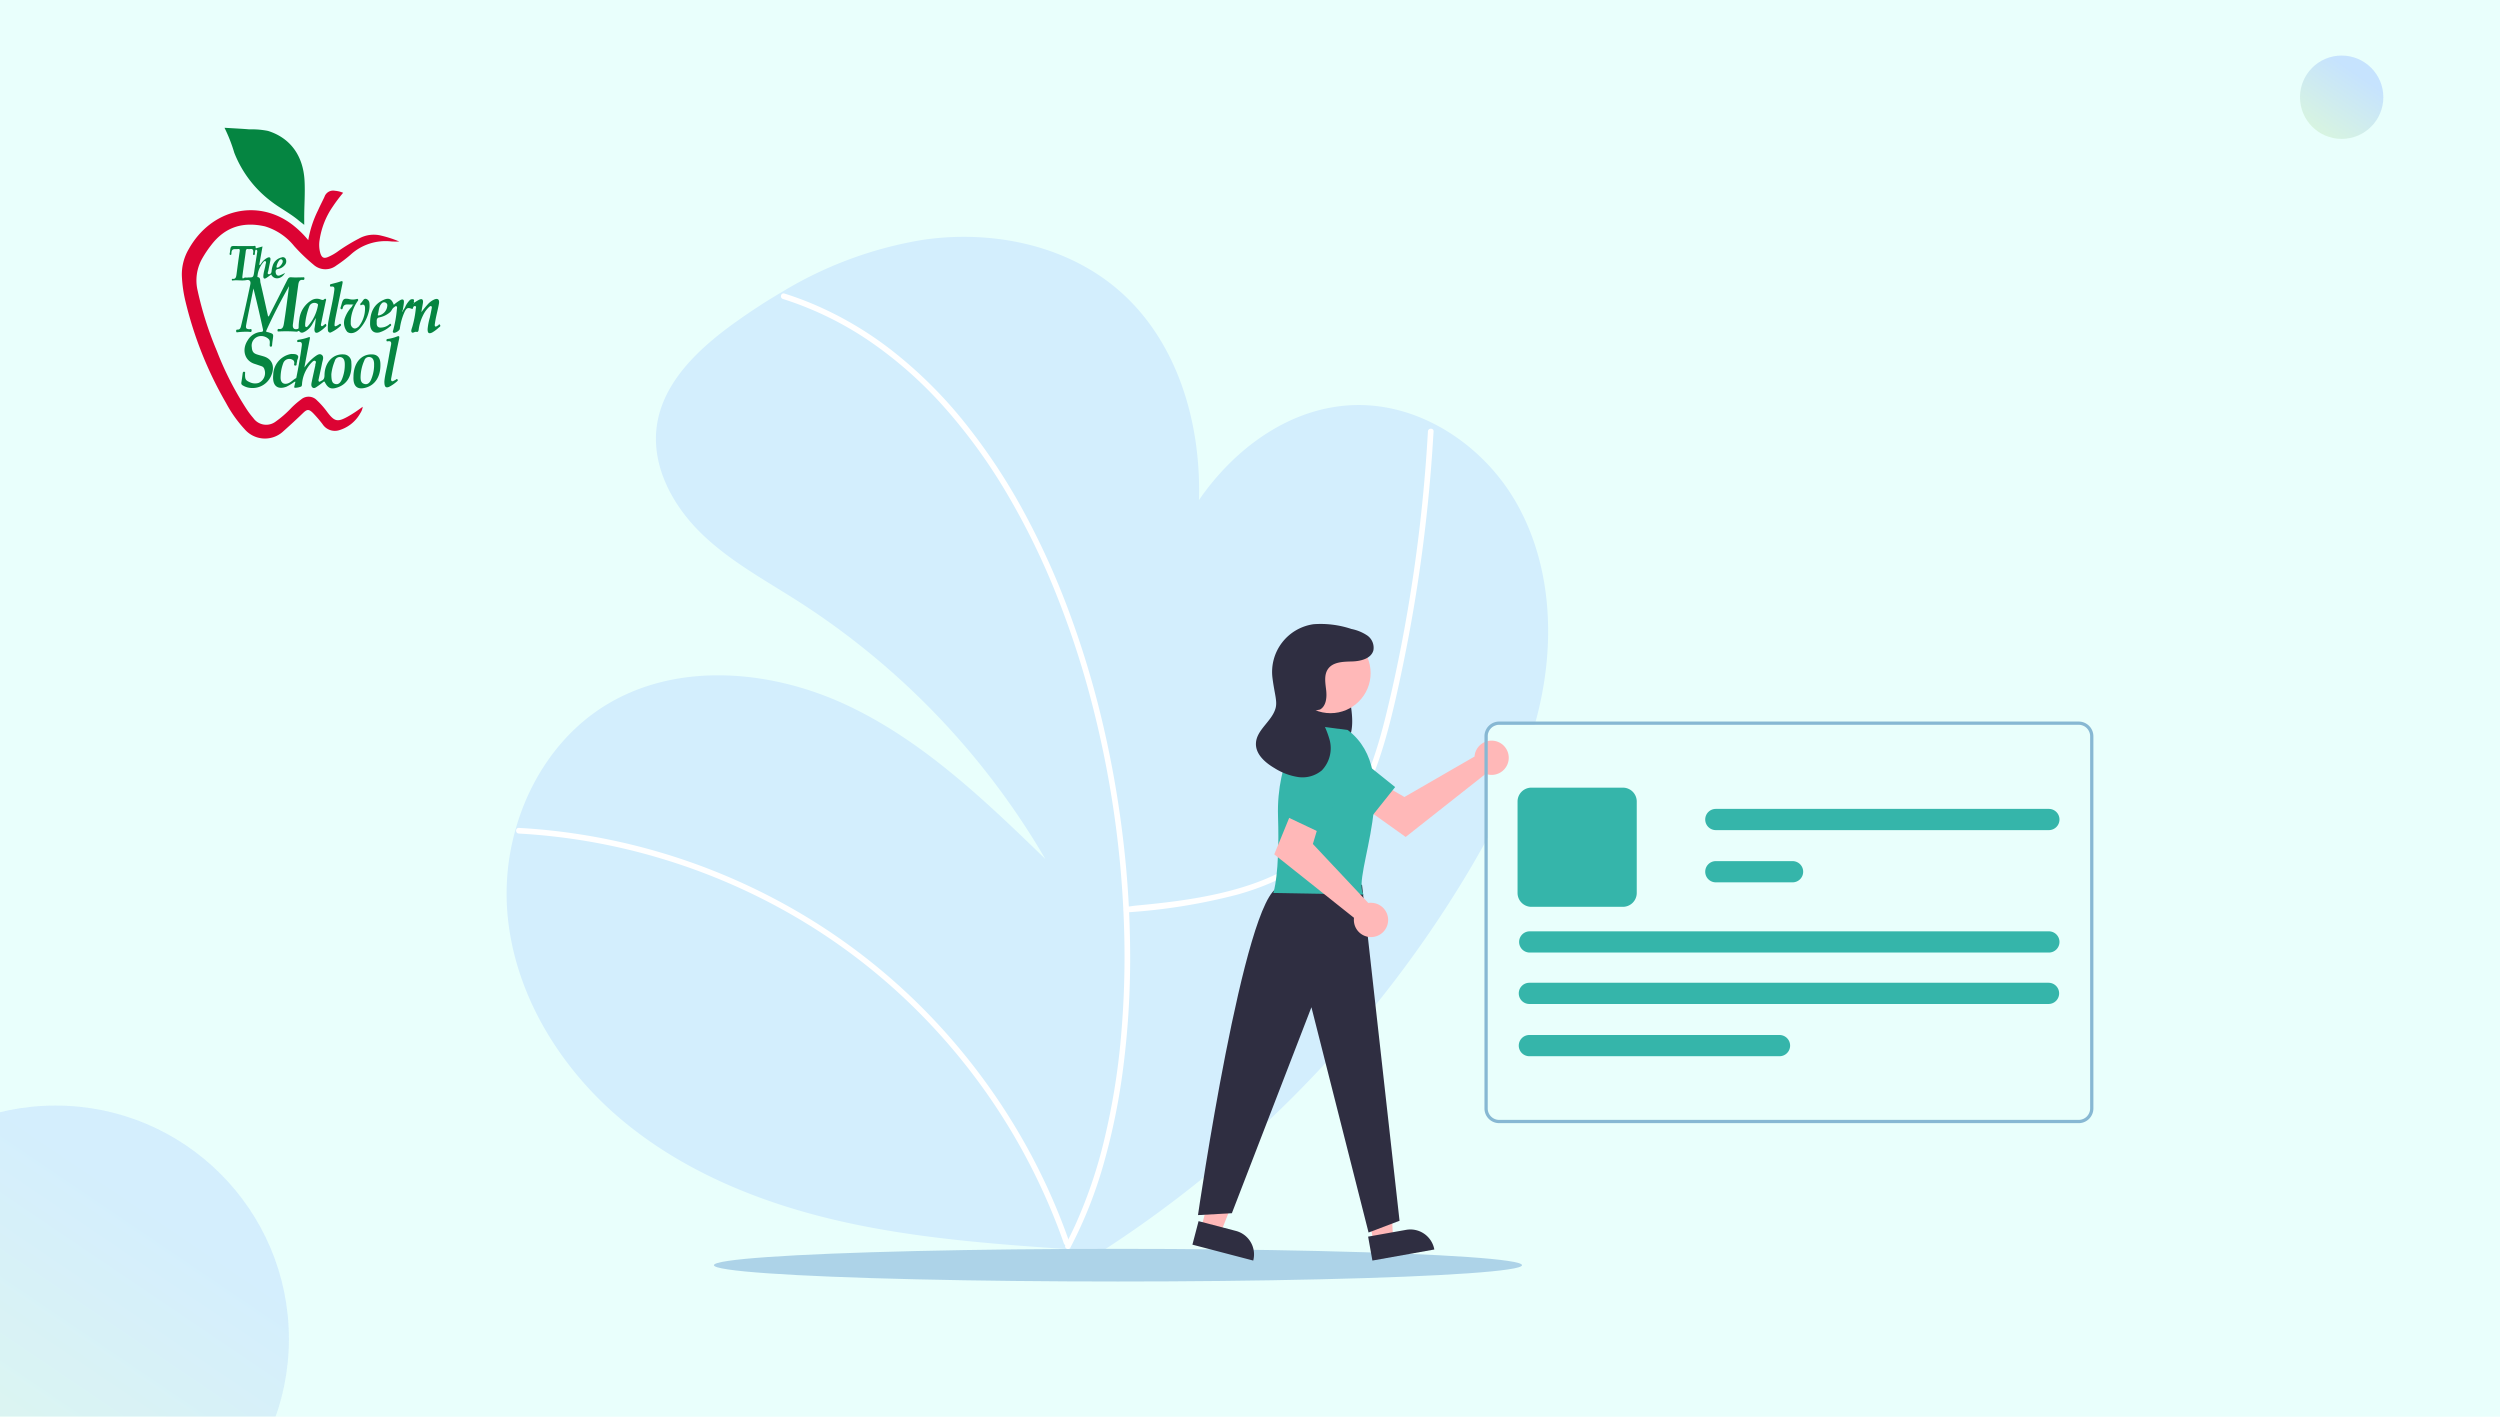 <?xml version="1.0" encoding="UTF-8"?> <svg xmlns="http://www.w3.org/2000/svg" xmlns:xlink="http://www.w3.org/1999/xlink" width="450" height="255" viewBox="0 0 450 255"><defs><linearGradient id="linear-gradient" x1="0.721" y1="0.248" x2="0.212" y2="1" gradientUnits="objectBoundingBox"><stop offset="0" stop-color="#b2d3ff"></stop><stop offset="1" stop-color="#d0f1cd"></stop></linearGradient><clipPath id="clip-path"><rect id="Rectangle_32" data-name="Rectangle 32" width="450" height="255" transform="translate(221 610)" fill="#d3edf5"></rect></clipPath></defs><g id="Microsoft-Malvern_School" data-name="Microsoft-Malvern School" transform="translate(-687 -4844)"><g id="Group_4996" data-name="Group 4996" transform="translate(-195 4621)"><rect id="Rectangle_31" data-name="Rectangle 31" width="450" height="255" transform="translate(882 223)" fill="#e9fffc"></rect><circle id="Ellipse_15" data-name="Ellipse 15" cx="7.5" cy="7.5" r="7.5" transform="translate(1296 233)" opacity="0.63" fill="url(#linear-gradient)"></circle><g id="Mask_Group_6" data-name="Mask Group 6" transform="translate(661 -387)" opacity="0.634" clip-path="url(#clip-path)"><circle id="Ellipse_16" data-name="Ellipse 16" cx="42" cy="42" r="42" transform="translate(189 809)" opacity="0.61" fill="url(#linear-gradient)"></circle></g></g><g id="ZVChhe.tif" transform="translate(-513.116 3538.427)"><g id="Group_5005" data-name="Group 5005" transform="translate(1232.85 1328.573)"><path id="Path_18139" data-name="Path 18139" d="M1255.6,1416.911a19.515,19.515,0,0,1,1.75-5.35c.366-.829.785-1.626,1.172-2.443a1.643,1.643,0,0,1,1.868-1.1,4.852,4.852,0,0,1,1.49.365,28.52,28.52,0,0,0-1.894,2.527,14.18,14.18,0,0,0-2.338,5.945,5.485,5.485,0,0,0,.13,2.411c.255.779.6.966,1.279.72a9.268,9.268,0,0,0,2.059-1.183,33.212,33.212,0,0,1,3.587-2.167,5.484,5.484,0,0,1,4.1-.524,20.367,20.367,0,0,1,3.174,1.039,12.317,12.317,0,0,1-1.417-.008,9.307,9.307,0,0,0-7.405,2.446,24.54,24.54,0,0,1-2.491,1.88,3.2,3.2,0,0,1-4.132-.161,32.367,32.367,0,0,1-3.473-3.339,10.713,10.713,0,0,0-5.253-3.541c-3.744-.841-7.1-.063-9.732,3.445a19.553,19.553,0,0,0-1.624,2.453,7.983,7.983,0,0,0-.778,5.588,61.37,61.37,0,0,0,3.468,10.917,56.8,56.8,0,0,0,5.378,10.523,14.729,14.729,0,0,0,1.185,1.565,2.83,2.83,0,0,0,4.07.62,18.438,18.438,0,0,0,2.781-2.432,15.1,15.1,0,0,1,1.768-1.526,2.06,2.06,0,0,1,2.851.168,14.885,14.885,0,0,1,1.865,2.124c1.272,1.673,1.811,1.811,3.564.862.479-.26.946-.551,1.406-.852s.9-.632,1.4-.983a2.741,2.741,0,0,1-.437,1.156,6.45,6.45,0,0,1-3.985,3.113,2.64,2.64,0,0,1-2.815-1.144,22.728,22.728,0,0,0-1.7-1.984c-.733-.719-1.053-.744-1.787-.032-1.169,1.132-2.363,2.224-3.568,3.3a4.828,4.828,0,0,1-7-.408,22.707,22.707,0,0,1-3.311-4.679,68.218,68.218,0,0,1-7.273-18.159,23.978,23.978,0,0,1-.682-4.746,8.981,8.981,0,0,1,1.223-4.766c4.027-7.228,12.433-9.209,18.693-4.409A17.49,17.49,0,0,1,1255.6,1416.911Z" transform="translate(-1232.85 -1396.682)" fill="#dc0333"></path><path id="Path_18140" data-name="Path 18140" d="M1301.125,1346.047c-.376-.3-.687-.527-.984-.778-1.635-1.378-3.516-2.281-5.177-3.61a20.157,20.157,0,0,1-6.435-8.61,28.1,28.1,0,0,0-1.754-4.477c1.546.1,3.009.161,4.469.285a15,15,0,0,1,3.365.281c3.816,1.2,6.322,4.242,6.575,8.963.123,2.284-.071,4.565-.06,6.848C1301.126,1345.281,1301.125,1345.612,1301.125,1346.047Z" transform="translate(-1279.099 -1328.573)" fill="#058541"></path><path id="Path_18141" data-name="Path 18141" d="M1303.787,1485.4c-1.413,2.483-2.728,5.033-3.925,7.665-.136.3-.063.382.194.385a.79.79,0,0,1,.2.064c.854.258.864.279.713,1.273-.051.332-.093.667-.117,1-.013.188-.044.29-.233.286-.208,0-.2-.15-.2-.316,0-.383.121-.785-.228-1.09a1.953,1.953,0,0,0-1.44-.5,1.706,1.706,0,0,0-1.554,2c.048.737.268,1.076.878,1.286.425.146.862.245,1.29.379,1.537.479,2.046,1.868,1.3,3.518a3.638,3.638,0,0,1-3.673,2.154,3.143,3.143,0,0,1-1.419-.458.449.449,0,0,1-.257-.509c.092-.545.165-1.095.237-1.644.027-.206.085-.329.291-.3.232.029.143.208.14.353-.02,1.008.088,1.2.905,1.551a2.171,2.171,0,0,0,1.514.11,1.942,1.942,0,0,0,1.058-2.467.761.761,0,0,0-.508-.546c-.424-.148-.849-.294-1.276-.431-1.773-.57-2.339-2.548-1.2-4.259a3.033,3.033,0,0,1,2.357-1.482c.33-.024.451-.107.359-.53-.521-2.384-1.058-4.763-1.7-7.292-.21,1.034-.391,1.919-.568,2.8-.248,1.237-.506,2.471-.733,3.712-.119.651,0,.78.546.827.15.013.427-.176.427.211,0,.407-.292.268-.46.247a12.915,12.915,0,0,0-1.945.068c-.148,0-.358.153-.378-.2-.016-.277.145-.264.3-.264.329,0,.476-.224.561-.57.619-2.5,1.163-5.017,1.686-7.543.129-.621-.144-.9-.672-.8-.827.166-1.666-.048-2.5.08a.124.124,0,0,1-.157-.11c-.017-.125.056-.206.143-.194.588.082.65-.384.715-.881.177-1.354.355-2.708.56-4.057.055-.36-.022-.461-.317-.423a4.565,4.565,0,0,1-.564.016c-.363,0-.577.176-.6.628-.008.157.03.443-.184.41-.264-.042-.1-.323-.088-.482.12-1.167.126-1.145,1.133-1.118,1.026.027,2.052.005,3.079.005.181,0,.432-.168.414.273-.008.2.137.116.224.092.315-.086.629-.178,1.012-.288l-.587,3.318c.228.026.3-.218.413-.359a2.965,2.965,0,0,1,1.1-.948c.369-.15.579-.022.492.466-.111.621-.258,1.234-.366,1.855-.039.223-.246.583.024.657.226.061.545-.1.558-.568a3.863,3.863,0,0,1,.19-.922,2.13,2.13,0,0,1,1.585-1.516.572.572,0,0,1,.795.331.988.988,0,0,1-.2,1.038,1.944,1.944,0,0,1-1.169.69c-.409.056-.537.287-.453.712s.365.574.7.465a8.991,8.991,0,0,0,.981-.453c-.684,1.192-2.021,1.284-2.506.274a10.358,10.358,0,0,1-.913.655c-.319.182-.522.084-.494-.4.039-.682.285-1.305.385-1.969.034-.224.2-.534.009-.659-.219-.143-.4.172-.539.346a4.391,4.391,0,0,0-.9,2.231c-.014.1-.054.258.023.267.567.067.415.648.5,1,.484,2.021.922,4.057,1.377,6.1.222-.076.262-.3.343-.454q1.574-3.069,3.126-6.152c.175-.35.347-.491.72-.458.679.06,1.366.013,2.049.01.125,0,.288-.1.3.168.013.239-.1.325-.284.3-.574-.093-.746.319-.821.864-.323,2.372-.655,4.743-.967,7.117-.094.719.224,1.005.844.845.193-.05.192-.179.187-.344a9.069,9.069,0,0,1,.129-1.418,4.577,4.577,0,0,1,2.179-3.4,1.849,1.849,0,0,1,1.691-.134c.206.067.384.136.576-.027.092-.078.207-.184.322-.06s.014.253-.014.384q-.412,1.966-.814,3.935c-.035.17-.114.386.014.508.165.155.3-.064.457-.131.13-.057.233-.4.4-.122.148.247-.057.384-.208.517a5.539,5.539,0,0,1-1.156.877c-.5.249-.755.035-.734-.6a18.511,18.511,0,0,0,.248-1.966c-.242.425-.408.715-.572,1.006a3.476,3.476,0,0,1-1.345,1.427c-.335.18-.694.388-1.036-.025-.169-.2-.307.081-.486.062a24.414,24.414,0,0,0-3.175-.043c-.141,0-.279.071-.276-.194,0-.215.1-.282.261-.259.651.1.794-.391.891-.991.344-2.127.611-4.269.883-6.409a.261.261,0,0,0,0-.256Zm-7.3-1.781c.991,0,.991,0,1.152-1.079.029-.2.052-.392.082-.587.149-.955.3-1.91.446-2.866.022-.149.054-.327-.092-.429-.074-.051-.194-.058-.229.033a2.669,2.669,0,0,0-.087.46c-.029.158.05.419-.177.416-.26,0-.141-.281-.126-.413.06-.539-.13-.73-.575-.649a1.055,1.055,0,0,1-.358,0c-.288-.048-.379.109-.414.423-.076.687-.186,1.37-.281,2.054-.11.8-.224,1.6-.323,2.409-.022.18-.01.54.206.361C1296,1483.516,1296.271,1483.713,1296.491,1483.622Zm10.315,8.3c.022.243-.067.522.15.616.169.073.311-.129.43-.263a7.573,7.573,0,0,0,1.713-3.584c.031-.154.043-.248-.091-.341a.988.988,0,0,0-1.459.474A12.015,12.015,0,0,0,1306.806,1491.921Zm-4.038-11.21a.345.345,0,0,0-.176-.33.33.33,0,0,0-.419.114,2.574,2.574,0,0,0-.514,1.135c-.031.129-.029.221.129.223C1302.151,1481.856,1302.775,1481.139,1302.768,1480.71Z" transform="translate(-1284.608 -1456.674)" fill="#058541"></path><path id="Path_18142" data-name="Path 18142" d="M1353.878,1598.729a9.044,9.044,0,0,1,1.741-1.862c.438-.3.94-.772,1.406-.387.424.35.119,1,.021,1.5-.18.928-.4,1.847-.589,2.771-.035.168-.11.381.034.5s.281-.065.421-.121c.427-.173.575-.457.581-1.038.023-2.281,1.546-3.872,3.467-3.721a1.416,1.416,0,0,1,1.362,1.469c.194,2.525-.894,4.121-2.918,4.6-.854.2-1.362-.117-1.832-1.04-.107-.211-.179-.156-.311-.052-.354.277-.71.551-1.079.8-.262.177-.561.421-.855.174s-.209-.649-.137-.995c.19-.925.4-1.845.6-2.767a1.2,1.2,0,0,0,.049-.291c-.009-.245.241-.553,0-.711s-.484.105-.672.285a6.292,6.292,0,0,0-1.689,3.516c-.053.281.012.694-.214.809a3.266,3.266,0,0,1-1.052.212c-.174.024-.184-.127-.149-.279.062-.265.126-.529.193-.807-.2-.049-.3.113-.422.186a9.059,9.059,0,0,1-1.184.7c-1.311.511-2.608.154-2.389-2.115a3.887,3.887,0,0,1,3.118-3.754.751.751,0,0,1,.152-.022c.374.027.8-.031,1.091.233.355.325-.083.73-.068,1.112a.346.346,0,0,1-.03.173c-.108.189.06.6-.3.576s-.124-.371-.172-.562a.646.646,0,0,0-.143-.357,1.152,1.152,0,0,0-1.835.458,7.437,7.437,0,0,0-.488,2.6c-.007.858.448,1.267,1.171,1.106.623-.139,1.055-.7,1.615-.984.052-.026.066-.173.085-.267.369-1.835.69-3.681.941-5.544.072-.532-.053-.751-.523-.7-.1.011-.3.111-.3-.168,0-.187.109-.211.238-.233a9.12,9.12,0,0,0,1.8-.446c.329-.128.262.131.218.36q-.436,2.265-.863,4.532C1353.934,1598.363,1353.908,1598.546,1353.878,1598.729Zm4.845,1.189c0,1.3.188,1.66.74,1.787.506.116.907-.2,1.2-.949a6.716,6.716,0,0,0,.476-2.767c-.024-.53-.181-.982-.68-1.118a.919.919,0,0,0-1.121.693A8.5,8.5,0,0,0,1358.723,1599.918Z" transform="translate(-1331.814 -1555.577)" fill="#058541"></path><path id="Path_18143" data-name="Path 18143" d="M1475.151,1545.882a7.828,7.828,0,0,1,1.216-.871c.465-.21.654-.062.6.513-.042.442-.13.878-.214,1.421a2.669,2.669,0,0,0,.548-.886,4.346,4.346,0,0,1,.681-.962.647.647,0,0,1,.717-.191c.248.116-.058.407.129.6a8.364,8.364,0,0,1,.915-.549c.529-.237.755,0,.648.642-.088.533-.2,1.061-.269,1.61a16.194,16.194,0,0,1,1.155-1.421,3.4,3.4,0,0,1,1.2-.879c.636-.238.936.044.795.813-.149.814-.352,1.614-.523,2.422-.077.365-.14.735-.194,1.105-.026.173-.074.4.046.512.156.14.306-.09.464-.125s.22-.411.4-.144-.072.372-.213.485a6.276,6.276,0,0,1-1.2.9c-.6.28-.831.093-.809-.655a10.984,10.984,0,0,1,.394-2.026q.176-.806.33-1.62c.027-.145.087-.339-.057-.433-.129-.085-.264.014-.377.111a4.789,4.789,0,0,0-1.093,1.481,8.186,8.186,0,0,0-.807,2.618c-.047.339-.163.473-.426.4-.308-.082-.691.385-.876-.009-.108-.23.1-.673.189-1.011a18.3,18.3,0,0,0,.592-3.132c.014-.161.127-.4-.068-.471s-.381.059-.427.3-.144.209-.294.154c-.638-.233-.871-.132-1.211.536a10.625,10.625,0,0,0-.875,3.092c-.058.345-.914.858-1.162.676-.179-.131-.06-.32-.021-.48a21.655,21.655,0,0,0,.657-3.721c.012-.184.1-.433-.08-.535-.164-.092-.311.108-.457.2-.313.2-.41.626-.695.862a4.139,4.139,0,0,1-1.919.933c-.6.105-.465.613-.482,1.037-.019.468.183.759.595.8a2.492,2.492,0,0,0,1.6-.511c.113-.074.247-.309.379-.053.1.2-.075.274-.183.356a5.137,5.137,0,0,1-1.922,1.08c-1.022.23-1.666-.388-1.663-1.592,0-2.152.775-3.518,2.4-4.255C1474.258,1544.57,1474.761,1544.8,1475.151,1545.882Zm-1.166.167a.519.519,0,0,0-.286-.544.577.577,0,0,0-.752.159c-.5.52-.472,1.287-.656,1.955-.048.176.04.187.161.186A1.936,1.936,0,0,0,1473.985,1546.049Zm2.864.941c-.035-.035-.064-.076-.073-.07a.559.559,0,0,0-.1.085c.023.02.05.061.068.057A.365.365,0,0,0,1476.849,1546.99Zm1.947-1.408c-.01-.013-.021-.037-.028-.036a.252.252,0,0,0-.062.03c.01.013.021.037.028.036A.226.226,0,0,0,1478.8,1545.582Z" transform="translate(-1437.004 -1514.019)" fill="#058541"></path><path id="Path_18144" data-name="Path 18144" d="M1449.823,1619.128c.009-2.516,1.451-4.173,3.492-4.011.838.067,1.306.619,1.352,1.594.108,2.269-.877,3.93-2.705,4.406C1450.576,1621.479,1449.739,1620.928,1449.823,1619.128Zm3.711-1.869c0-.258.006-.4,0-.536-.029-.511-.177-.952-.639-1.1a.869.869,0,0,0-1.119.581,7.672,7.672,0,0,0-.675,3.021c0,.776.234,1.1.756,1.221.457.109.875-.167,1.133-.79A6.781,6.781,0,0,0,1453.534,1617.259Z" transform="translate(-1418.932 -1574.318)" fill="#058541"></path><path id="Path_18145" data-name="Path 18145" d="M1435.674,1545.729c-.317,0-.587.012-.855,0-.435-.024-.817.035-.964.622-.036.142-.089.322-.286.217-.177-.094-.136-.234-.081-.394s.1-.336.148-.505c.256-.934.429-1.07,1.276-.934a2.643,2.643,0,0,0,1.466.007.156.156,0,0,1,.221.076c.085.163-.036.257-.105.359a7,7,0,0,0-1.154,2.945,5.893,5.893,0,0,0-.05.948.956.956,0,0,0,.465.917c.324.167.6-.007.86-.2a.766.766,0,0,0,.157-.152,5.214,5.214,0,0,0,1.087-3.249c0-.45-.155-.737-.607-.584-.07.024-.144.145-.217.012a.231.231,0,0,1,.053-.307,2.464,2.464,0,0,0,.351-.431c.175-.283.374-.459.688-.329a.862.862,0,0,1,.522.744,4.208,4.208,0,0,1-.14,1.645,6.922,6.922,0,0,1-1.627,2.978c-.744.785-1.649,1-2.237.528a2.547,2.547,0,0,1-.379-2.581,5.737,5.737,0,0,1,1.049-1.741A1.285,1.285,0,0,0,1435.674,1545.729Zm.1,0c-.01-.012-.02-.033-.031-.033s-.022.019-.033.03l.047.036Z" transform="translate(-1404.886 -1513.923)" fill="#058541"></path><path id="Path_18146" data-name="Path 18146" d="M1417.856,1531.816c-.341-.006-.443-.235-.462-.543a7.231,7.231,0,0,1,.156-1.769c.333-1.781.784-3.53,1.01-5.34.06-.479-.048-.667-.458-.643-.122.007-.3.07-.323-.171-.026-.259.154-.257.3-.3.531-.141,1.069-.259,1.589-.444.413-.147.434,0,.348.414-.415,1.983-.814,3.971-1.213,5.958-.077.385-.141.776-.185,1.168-.063.573.018.632.486.382a3.825,3.825,0,0,0,.4-.26.135.135,0,0,1,.22.034.2.2,0,0,1,0,.266A6.646,6.646,0,0,1,1417.856,1531.816Z" transform="translate(-1391.117 -1494.941)" fill="#058541"></path><path id="Path_18147" data-name="Path 18147" d="M1488.93,1600.192c.093-1.095.435-2.326.659-3.585.176-.989.344-1.98.536-2.966.1-.5-.031-.71-.478-.67-.114.01-.311.1-.341-.119-.04-.293.195-.285.35-.309a6.859,6.859,0,0,0,1.541-.417c.422-.171.478-.009.387.425q-.438,2.077-.858,4.158c-.183.906-.356,1.815-.526,2.724-.043.23-.131.538.017.682.182.176.413-.053.616-.134a1.578,1.578,0,0,0,.266-.174c.092-.061.156-.03.207.074s.063.184-.031.253a6.733,6.733,0,0,1-1.527,1.067C1489.15,1601.422,1488.921,1601.171,1488.93,1600.192Z" transform="translate(-1452.476 -1554.552)" fill="#058541"></path><path id="Path_18148" data-name="Path 18148" d="M1511.719,1559.763a.367.367,0,0,1-.1.071c-.019,0-.045-.036-.068-.057a.574.574,0,0,1,.1-.085C1511.655,1559.688,1511.684,1559.729,1511.719,1559.763Z" transform="translate(-1471.875 -1526.792)" fill="#fdfefd"></path><path id="Path_18149" data-name="Path 18149" d="M1525.884,1550.084a.242.242,0,0,1-.062.03c-.008,0-.019-.023-.028-.036a.26.26,0,0,1,.062-.03C1525.863,1550.047,1525.875,1550.071,1525.884,1550.084Z" transform="translate(-1484.093 -1518.521)" fill="#fdfefd"></path><path id="Path_18150" data-name="Path 18150" d="M1449.422,1551.777l-.017.033-.047-.036c.011-.011.022-.031.033-.03S1449.411,1551.765,1449.422,1551.777Z" transform="translate(-1418.537 -1519.975)" fill="#fdfefd"></path></g></g><g id="undraw_Profile_data_re_v81r" transform="translate(778.177 4886.635)"><path id="Path_18151" data-name="Path 18151" d="M300.418,212.156q-.494,2.6-1.184,5.139c-.05.2-.106.391-.162.588h-6.4a2.059,2.059,0,0,0-2.057,2.057v18.254c-.194.361-.391.72-.588,1.078-1.017,1.851-2.075,3.682-3.156,5.489A208.677,208.677,0,0,1,215.26,316.33L217,312.4l-1.916-.132c-13.885-.949-27.816-2-41.375-5.122-14.184-3.265-28.06-8.927-39.176-18.316s-19.271-22.8-20.4-37.313a42.575,42.575,0,0,1,1.49-14.813c2.606-9.262,8.3-17.6,16.517-22.527,12.906-7.743,29.741-6.165,43.346.276s24.675,17.1,35.486,27.569a137.059,137.059,0,0,0-44.345-46.288c-6.042-3.867-12.453-7.311-17.59-12.321s-8.921-12.027-8.013-19.142c1.031-8.069,7.64-14.193,14.261-18.915,2.645-1.887,5.375-3.676,8.19-5.322a70.915,70.915,0,0,1,25.609-9.468c12.292-1.766,25.568.914,34.992,9,10.617,9.112,14.972,23.808,14.557,37.866,6.541-9.509,16.629-16.788,28.022-17.1,11.828-.317,23.07,7.155,28.994,17.4S302.631,200.534,300.418,212.156Z" transform="translate(-113.998 -130.052)" fill="#d3eefd"></path><path id="Path_18152" data-name="Path 18152" d="M492.543,334.63a105.3,105.3,0,0,0,20.04-3.222c6.507-1.841,12.768-4.924,17.4-9.956,4.982-5.413,7.672-12.443,9.569-19.442,1.058-3.9,1.927-7.858,2.747-11.816q1.335-6.441,2.372-12.939,2.065-12.935,2.948-26.022.107-1.589.2-3.178c.037-.654-.98-.652-1.017,0q-.726,12.9-2.611,25.7c-1.24,8.384-2.827,16.731-4.84,24.964-1.706,6.975-3.914,14.059-8.288,19.865-4.1,5.445-10.027,9-16.424,11.13-6.51,2.165-13.373,3.029-20.176,3.672-.834.079-1.082.154-1.917.228C491.9,333.67,491.89,334.688,492.543,334.63Z" transform="translate(-380.954 -213.034)" fill="#fff"></path><path id="Path_18153" data-name="Path 18153" d="M120.313,493.115a110.2,110.2,0,0,1,25.771,4.541,111.372,111.372,0,0,1,24,10.447A108.656,108.656,0,0,1,190.3,523.321a111.24,111.24,0,0,1,27.085,40.726q.537,1.414,1.034,2.842c.214.614,1.2.35.98-.27A111.263,111.263,0,0,0,208.6,544.172a112.707,112.707,0,0,0-15.486-19.509,109.894,109.894,0,0,0-19.771-15.778,112.227,112.227,0,0,0-49.83-16.566q-1.6-.134-3.2-.221c-.654-.036-.652.981,0,1.017Z" transform="translate(-118.103 -385.71)" fill="#fff"></path><path id="Path_18154" data-name="Path 18154" d="M282.416,165.675a59.887,59.887,0,0,1,15.721,7.683,73.829,73.829,0,0,1,13.421,11.919,98.8,98.8,0,0,1,11.113,15.316,130.662,130.662,0,0,1,8.836,17.965,162.548,162.548,0,0,1,6.435,19.54,183.7,183.7,0,0,1,5.886,40.947,162.644,162.644,0,0,1-.582,19.7,125.441,125.441,0,0,1-2.957,18.132,85.677,85.677,0,0,1-5.335,15.679q-.792,1.716-1.682,3.385c-.308.577.57,1.092.878.513a78.373,78.373,0,0,0,6-15.113,117.037,117.037,0,0,0,3.581-17.778A154.673,154.673,0,0,0,344.92,283.9a180.348,180.348,0,0,0-1.231-20.654,186.042,186.042,0,0,0-3.582-20.638,168.422,168.422,0,0,0-5.989-20.1,139.853,139.853,0,0,0-8.328-18.5A107.23,107.23,0,0,0,315.111,187.9a79.51,79.51,0,0,0-13.046-12.928,63.085,63.085,0,0,0-15.3-8.825q-2.012-.8-4.079-1.448C282.06,164.5,281.793,165.479,282.416,165.675Z" transform="translate(-232.668 -154.497)" fill="#fff"></path><ellipse id="Ellipse_853" data-name="Ellipse 853" cx="72.729" cy="2.939" rx="72.729" ry="2.939" transform="translate(37.329 182.158)" fill="#add3e8"></ellipse><path id="Path_18155" data-name="Path 18155" d="M661.434,441.019a3.085,3.085,0,0,0-.07.482l-12.623,7.282-3.068-1.766L642.4,451.3l6.564,4.678,14.4-11.361a3.084,3.084,0,1,0-1.932-3.6Z" transform="translate(-487.121 -347.96)" fill="#ffb8b8"></path><path id="Path_18156" data-name="Path 18156" d="M605.39,444.871l9.939,7.084,4.445-5.573-9.662-7.753a3.915,3.915,0,0,0-5.639.781h0A3.915,3.915,0,0,0,605.39,444.871Z" transform="translate(-459.825 -347.344)" fill="#35b5aa"></path><path id="Path_18157" data-name="Path 18157" d="M425.519,574.655l3.485.913,5.181-13.007-5.143-1.348Z" transform="translate(-300.471 -396.299)" fill="#ffb8b8"></path><path id="Path_18158" data-name="Path 18158" d="M0,0H11.322V4.375H4.375A4.375,4.375,0,0,1,0,0H0Z" transform="matrix(-0.967, -0.253, 0.253, -0.967, 134.406, 184.267)" fill="#2f2e41"></path><path id="Path_18159" data-name="Path 18159" d="M525.07,580.282l3.547-.634-.756-13.981-5.234.935Z" transform="translate(-369.044 -399.445)" fill="#ffb8b8"></path><path id="Path_18160" data-name="Path 18160" d="M0,0H11.322V4.375H4.375A4.375,4.375,0,0,1,0,0Z" transform="translate(167 182.275) rotate(169.872)" fill="#2f2e41"></path><path id="Path_18161" data-name="Path 18161" d="M606.3,393.434a3.384,3.384,0,0,1,2.012,2.135,14.9,14.9,0,0,1,.795,3.354c.335,2.132.658,4.441-.036,6.416-.813,2.315-2.98,3.527-4.86,2.957s-3.375-2.708-3.886-5.17a12.522,12.522,0,0,1,.859-7.371,5.994,5.994,0,0,1,2.248-2.886,2.218,2.218,0,0,1,2.959.617" transform="translate(-457.261 -315.414)" fill="#2f2e41"></path><path id="Path_18162" data-name="Path 18162" d="M567.034,526.948l6.752,60.473-5.576,2.117-10.285-40.552-14.319,37.078-6.1.339s8.375-57.693,14.581-59Z" transform="translate(-413.046 -410.319)" fill="#2f2e41"></path><circle id="Ellipse_854" data-name="Ellipse 854" cx="7.217" cy="7.217" r="7.217" transform="translate(141.1 71.303)" fill="#ffb8b8"></circle><path id="Path_18163" data-name="Path 18163" d="M597.056,429.683l-7.8-1.017s-5.087,6.1-4.747,16.616-.848,13.734-.848,13.734l16.262.294C597.573,456.077,607.406,437.512,597.056,429.683Z" transform="translate(-445.642 -340.917)" fill="#35b5aa"></path><path id="Path_18164" data-name="Path 18164" d="M601.653,499.078a3.092,3.092,0,0,0-.485.042L591.19,488.5l1.017-3.391-4.917-2.2-3.052,7.46,14.355,11.419a3.084,3.084,0,1,0,3.06-2.7Z" transform="translate(-446.049 -379.217)" fill="#ffb8b8"></path><path id="Path_18165" data-name="Path 18165" d="M595.207,440.342l-4.621,11.3,6.443,3.052,5.336-11.18a3.915,3.915,0,0,0-2.051-5.31h0A3.915,3.915,0,0,0,595.207,440.342Z" transform="translate(-450.531 -347.444)" fill="#35b5aa"></path><path id="Path_18166" data-name="Path 18166" d="M584.544,382.455c1.131-.652,1.252-2.226,1.1-3.523s-.41-2.742.352-3.8c.91-1.265,2.737-1.29,4.295-1.332s3.455-.5,3.858-2a2.682,2.682,0,0,0-1.123-2.686,7.88,7.88,0,0,0-2.839-1.163,17.436,17.436,0,0,0-6.807-.856,8.679,8.679,0,0,0-7.394,9.691c.369,2.895.9,4.159.553,5.435-.655,2.377-3.477,3.9-3.533,6.37-.044,1.928,1.659,3.416,3.321,4.395a11.148,11.148,0,0,0,4.26,1.617,5.432,5.432,0,0,0,4.286-1.2,5.777,5.777,0,0,0,1.4-5.475,16.755,16.755,0,0,0-2.554-5.3" transform="translate(-438.115 -297.373)" fill="#2f2e41"></path><path id="Path_18167" data-name="Path 18167" d="M819.964,426.948H715.647A2.649,2.649,0,0,0,713,429.593v67a2.649,2.649,0,0,0,2.645,2.645H819.964a2.649,2.649,0,0,0,2.645-2.645v-67A2.649,2.649,0,0,0,819.964,426.948Zm2.057,69.643a2.059,2.059,0,0,1-2.057,2.057H715.647a2.059,2.059,0,0,1-2.057-2.057v-67a2.059,2.059,0,0,1,2.057-2.057H819.964a2.059,2.059,0,0,1,2.057,2.057Z" transform="translate(-536.975 -339.704)" fill="#87b8d3"></path><path id="Path_18168" data-name="Path 18168" d="M752.231,488.895H735.775a2.5,2.5,0,0,1-2.5-2.5V469.941a2.5,2.5,0,0,1,2.5-2.5h16.456a2.5,2.5,0,0,1,2.5,2.5V486.4A2.5,2.5,0,0,1,752.231,488.895Z" transform="translate(-551.293 -368.3)" fill="#35b5aa"></path><path id="Path_18169" data-name="Path 18169" d="M829.368,590.773H735.923a1.91,1.91,0,0,1,0-3.82h93.445a1.91,1.91,0,0,1,0,3.82Z" transform="translate(-551.812 -452.691)" fill="#35b5aa"></path><path id="Path_18170" data-name="Path 18170" d="M829.582,559.273H736.137a1.91,1.91,0,0,1,0-3.82h93.445a1.91,1.91,0,1,1,0,3.82Z" transform="translate(-551.963 -430.448)" fill="#35b5aa"></path><path id="Path_18171" data-name="Path 18171" d="M863.948,516.263H850.137a1.91,1.91,0,0,1,0-3.82h13.811a1.91,1.91,0,1,1,0,3.82Z" transform="translate(-632.464 -400.076)" fill="#35b5aa"></path><path id="Path_18172" data-name="Path 18172" d="M910.083,484.273H850.137a1.91,1.91,0,0,1,0-3.82h59.946a1.91,1.91,0,0,1,0,3.82Z" transform="translate(-632.464 -377.487)" fill="#35b5aa"></path><path id="Path_18173" data-name="Path 18173" d="M780.945,622.773H735.923a1.91,1.91,0,0,1,0-3.82h45.022a1.91,1.91,0,0,1,0,3.82Z" transform="translate(-551.812 -475.288)" fill="#35b5aa"></path></g></g></svg> 